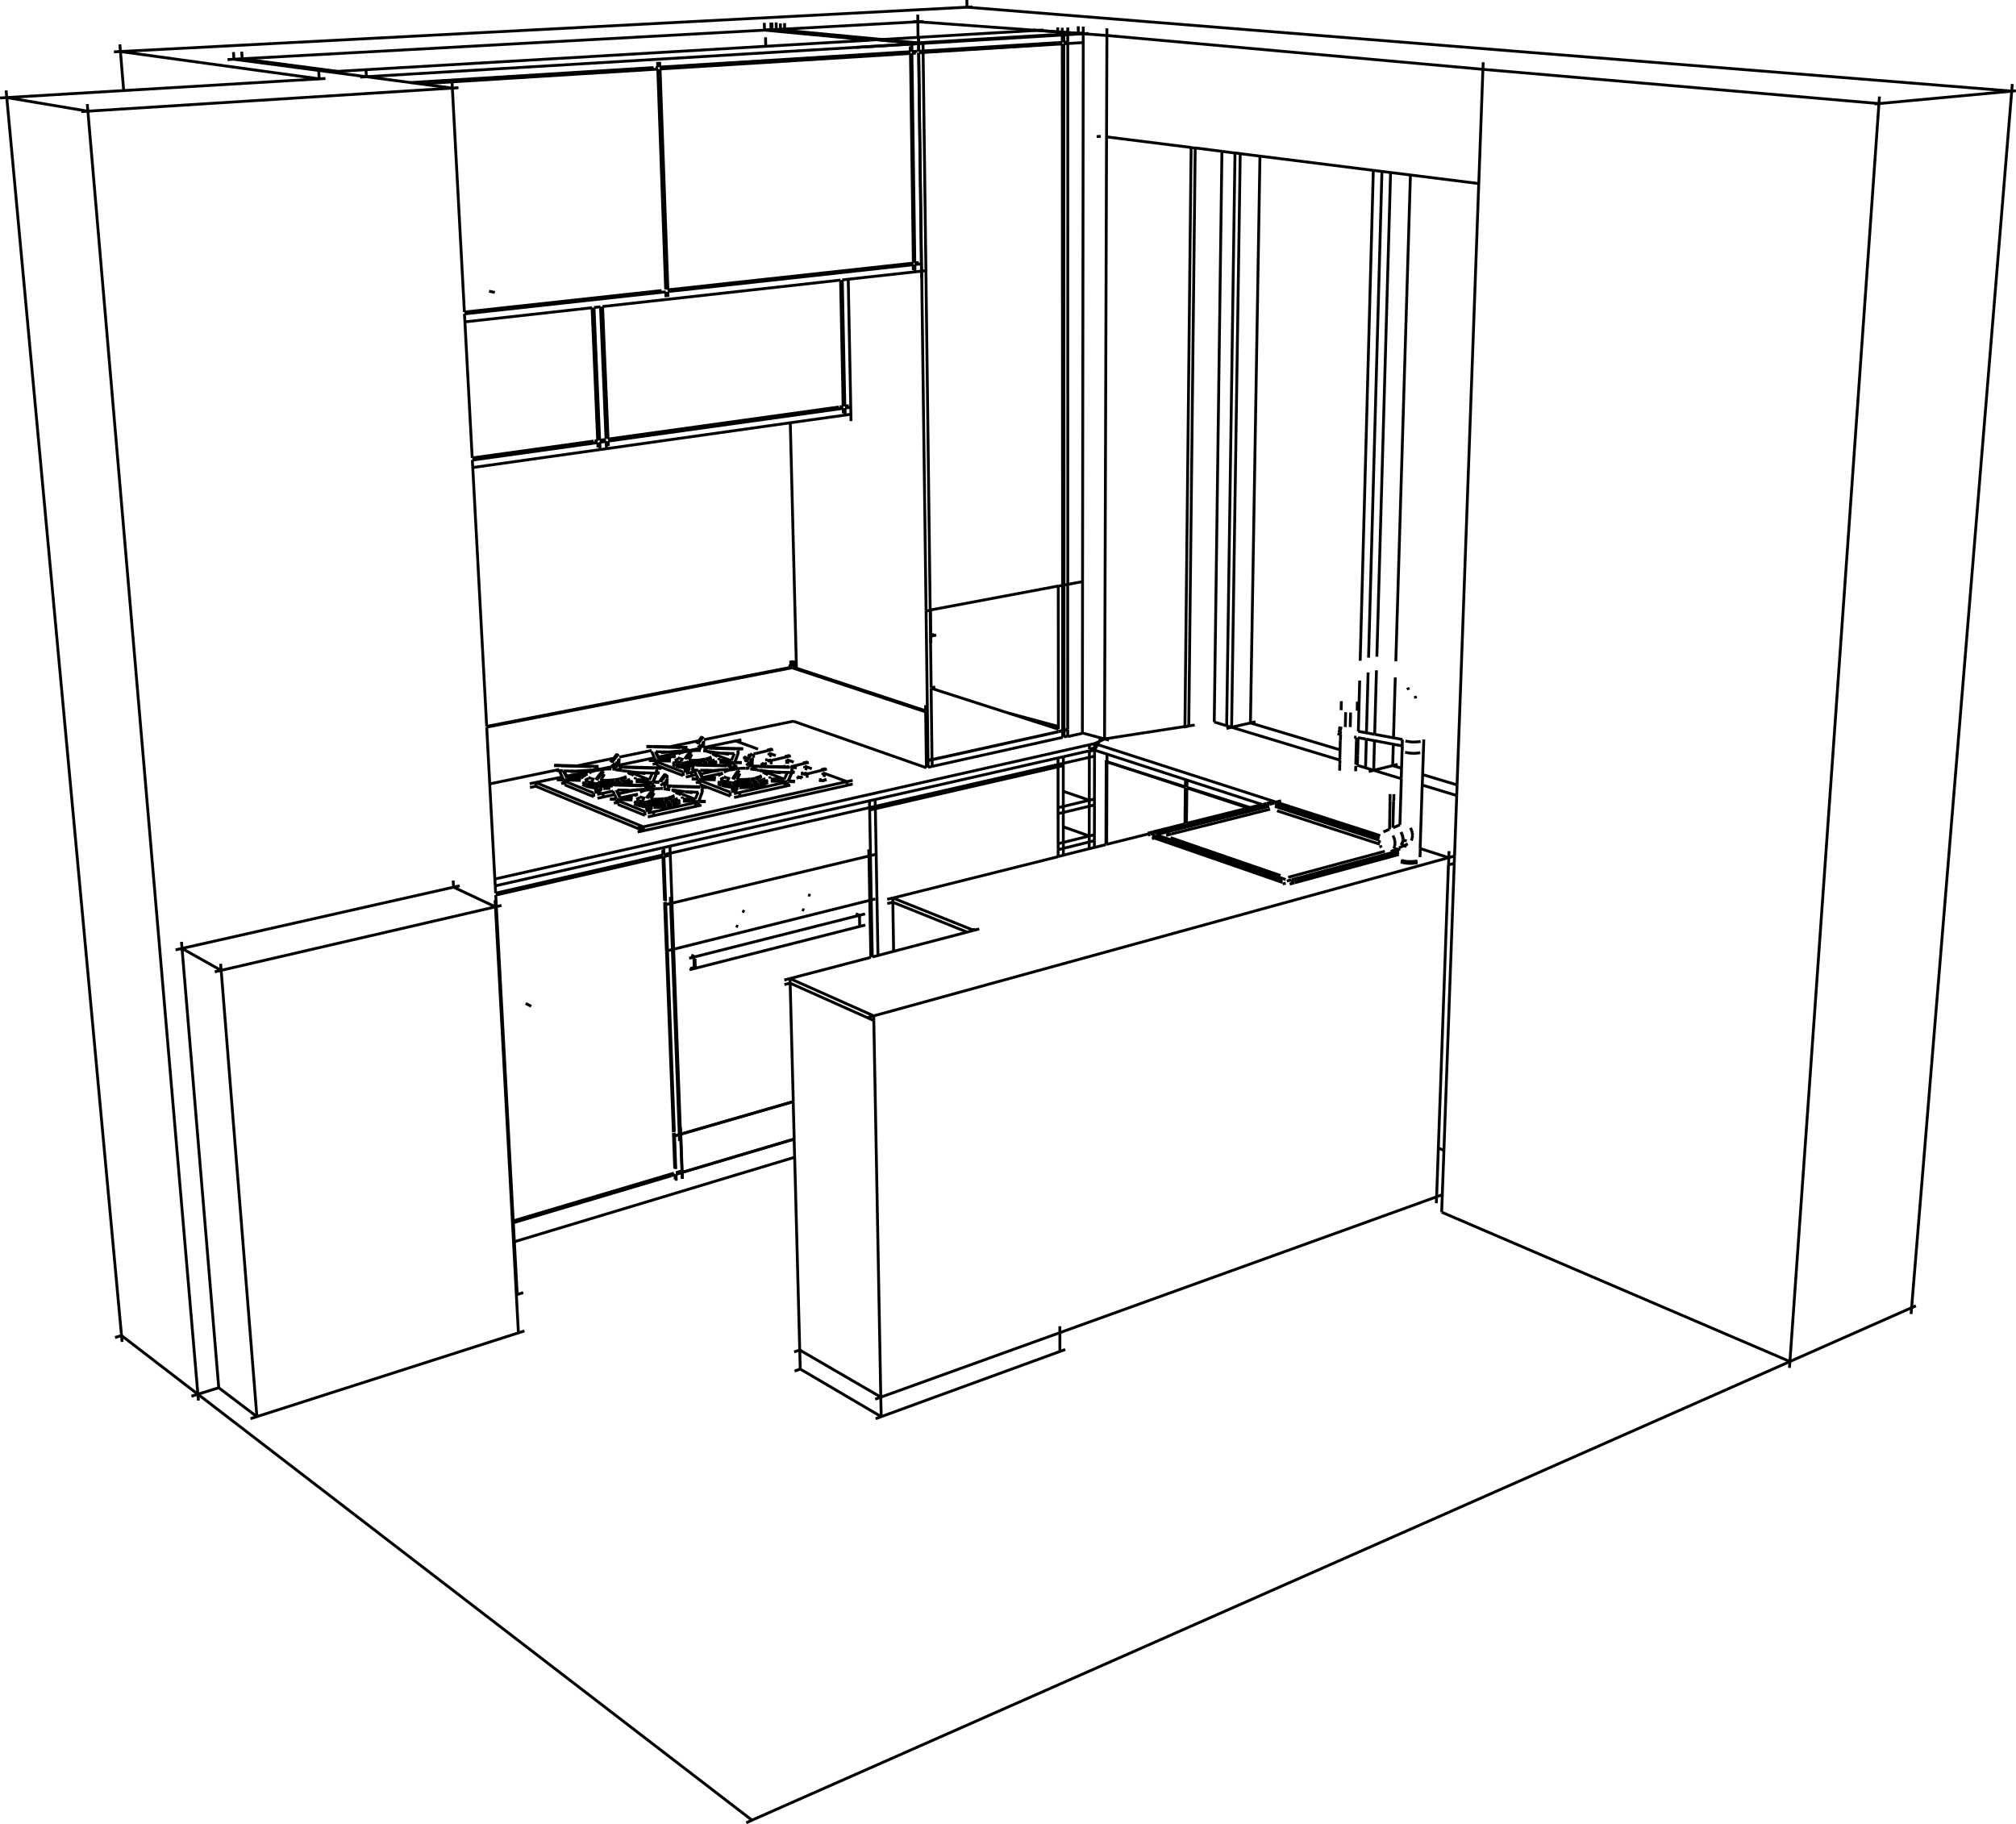 <?xml version="1.0" encoding="UTF-8"?>
<svg xmlns="http://www.w3.org/2000/svg" id="Calque_1" data-name="Calque 1" viewBox="0 0 708.35 640.91">
  <defs>
    <style>
      .cls-1 {
        fill: none;
        stroke: #000;
        stroke-miterlimit: 10;
      }
    </style>
  </defs>
  <path class="cls-1" d="m385.99,259.97l2.11-.33m31.67-4.89l-2.08.33m93.37,45.72l-.09,2.53m-2-1.97l-9.94-3.2m-14.09-4.53l-36.57-11.79m62.61,21.5l-2.07.56m-9.15-28.03l12.08,3.66m-95.97-24.03l1.83-.41m25.82,27.61l-58.92-19.13m63.77,18.27l-63.76-20.55m0,0l3.5-1.63m240.8,218.76l-122.35-52.48M388.92,9.96v2.51m132.11,11.89l-132.11-11.89M88.02,498.49l2.24-.71m93.99-30.12l-2.11.68m-91.88,29.43l91.88-29.43m323.22-64.95l1.97.81m165.84,54.63l-1.5.67M42.11,15.59l.21,2.51m1.13,13.72l-1.13-13.72M341.68,2.42l-1.92.11M40.03,18.22l2.3-.12M339.76,2.53L42.32,18.1M339.72,0l.03,2.52m331.73,459.2l.19-2.23m35.38-429.98l-.2,2.5m-35.18,427.48l35.18-427.48m-289.16,223.06l2.26-203.07m286.9-19.99L339.76,2.53m318.9,34.01l1.52-.15m48.13-4.5l-1.46.14m-46.67,4.37l46.67-4.37M174.08,318.65l-14.71-6.92m-83.92,29.76l2.25-.53m0,0l96.38-22.32m-.13-2.32l.13,2.32m-96.56,20.02l.19,2.3m12.55,156.81l-12.55-156.81M112,25.21l.16,2.5m-69.83-9.6l69.83,9.6m548.02,8.68l-139.14-12.03m-91.7,28.83l-2.7,200.51m7.29-199.93l-2.93,201.25m46.74-15.89l-.47,17.86m8.29-196.74l-4.7,170.84m-.79,28.67l-.27,10.06m148.95,210.82l.16-2.21m31.46-444.51l-.18,2.49m-31.28,442.02l31.28-442.02m-139.05-14.53l-.09,2.5m-258.84,616.1l2.02-.89M40.4,469.97l2.3-.68M114.36,27.58l-2.2.13M.03,34.43l2.35-.15m40.32,435.01l26.83,20.62M2.38,34.28l28.5,4.79m12.03,432.45l-.21-2.23M2.15,31.78l.23,2.5m40.32,435.01L2.38,34.28m159.14,276.97l-2.15.48m-97.68,22.03l2.27-.5m95.41-21.53l-95.41,21.53m95.28-23.86l.13,2.33m24.48,142.46l-2.12.66M161.09,30.83l-2.15.14M28.57,39.21l2.31-.15m128.06-8.1L30.88,39.07m38.84,453.05l-.19-2.21M30.67,36.58l.21,2.49m38.65,450.84L30.88,39.07m36.38,451.55l2.27-.71m7.33-2.29l-7.33,2.29m-5.77-158.96l.2,2.32m12.9,154.35l-12.9-154.35m12.9,154.35l13.39,10.16m-26.3-164.51l13.74,7.7M322.47,5.14l.03,2.51m.07,5.47l-.07-5.47m-242.55,13.29l2.25-.13m242.26-13.27l-1.95.11m-1.64-.12l1.64.12m68.16,4.94l-1.73-.13m53.76,42.4l-3.34,199.17m56.21-192.54l-5.13,170.9m-.88,29.14l-.22,7.49M82.02,18.3l.18,2.51m350.54,234.73l38.01,11.53m-39.82-11.11l1.81-.42m8.41-1.92l-1.79.41m-6.61,1.51l6.61-1.51m0,0l31.49,9.45m-54.51-8.19l2.18-203.46m-33.21-3.84l1.47-.08m95.89,222.76l9.67,2.94m-11.42-2.5l1.75-.44m8.4-2.08l-1.73.43m-6.67,1.65l6.67-1.65m0,0l3.12.93m7.43,2.23l12.09,3.63m-206.47,5.62l.04,2.34m.31,16.88l-.31-16.88m-70.15,13.71l.08,2.33m.65,17.53l-.65-17.53m70.07-16.04l-70.07,16.04m93.5-76.65l-1.93.38m.03,2.37l-.03-2.37m1.17-.61l-1.18.23m46.59,62.31v-2.11m10.94-2.61l-1.81.43m0,0l-9.13,2.18m9.13-2.18l-9.13-3.12m10.94,4.79l-1.82.43m0,0l-9.12,2.19m9.12-2.19v-2.1m-9.11,16.92v-2.1m10.9-.61l-1.81.45m0,0l-9.09,2.26m9.09-2.26v-2.09m0,0l-9.1-3.22m10.91,2.77l-1.81.45m0,0l-9.09,2.25m9.15-32.18l1.82-.42m-112.95-.09l-1.91.45m-4.19,1.01l4.19-1.01m1.47-.6l-1.64.4m8.3,2.01l-1.91.46m-4.2,1.02l4.2-1.02m1.46-.6l-1.63.39m8.38,2.05l-1.9.46m-4.21,1.03l4.21-1.03m1.45-.61l-1.62.4m-36.91-5.45l1.02-.83m.91-3.03l-1.86,2.57m-3.11,2.09l-2.39.21m-7.47.65l1.17-.1m8.6-.62l-2.38.21m-7.48.64l2.38-.21m5.1-.43l-5.1.43m1.09,2.63l-4.17-.1m0,0l-1.24-2.63m-.73-1.71l9.51.24m-11.82-.44l2.41.06m11.91.3l-2.4-.06m19.06,5.31l1.17-3.14m-3.3.33l-2.4-.34m-5.14-.69l5.14.69m2.5.2l-1.18-.16m3.12,3.24l1.17-3.14m1.86-1.78l-2.41-.06m0,0l-9.54-.24m10.1,2.09l-.03-1.13m.13,1l-.03-1.13m-6.57,3.71l4.17.11m3.67.52l-2.4-.06m.42-4.71l-9.54-.24m-16.8,3.76l5.11-1.06m-.96.54l.8-.46m14.69,2.61l-1.13.55m-7.76,3.81l-.04-1.32m-2.34-1.53l-1.77-.24m1.21,3.02l-.05-1.32m3.83-1.35l-.97.02m7.21-5.21l6.84,2.55m-16.01,4.5l2.05-.44m14.1-2.99l-3.09.65m-9.89,2.11l-1.12.23m-4.11-1.77l-1.52-.39m-6.58-.18l-.05-1.31m9.31,3.58l-9.31-3.58m20.44-2.33l.84.42m-9.91,1.34l1.05.04m1.93-3.45l-1.66.04m-.27,3.41l1.67-.03m3.08-.42l1.21-.35m0,0l.85-.41m-9.58-1.79l-1.2.35m0,0l-.87.41m5.12-1.17l-1.61.16m3,3.22l1.62-.16m-7.46-.37l1.15.29m-1.93-.28l-1.09.64m15.47-.15l-.03-.77m-13.69,2.45l-1.52-.39m5.55.76l-1.5-.07m10.53-1.55l-1.13.56m-10.21.93l-1.71-.23m11.92-.7l-1.59.46m-5.22.59l-1.09.02m.12-.79l1.98-.04m6.18-2.97l-.79-.36m-.33,2.41l1.02-.49m-9.8,1.36l1.73.08m5.64-.55l1.42-.41m-10.65.63l1.09.15m8.62-1.45l.85-.41m-2.05.76l1.19-.35m-4.27.77l1.63-.16m-3.3.2l1.67-.04m-2.99-.03l1.32.07"></path>
  <path class="cls-1" d="m238.96,266.94l.88.22m-1.83.49l1.36.35m5.58.28l1.92-.19m-17.56.47l1.09-.23m9.66,4.21l-9.31-3.59m28.37.22l-2.03.44m-16.12,3.43l2.04-.43m14.09-3l-1.03.22m-11.41,2.42l-1.65.36m-1.66-1.19l-.38-2.84m2.14-3.57l-1.01,1.99m.29,2.34l-.84,1.18m-.52-3.83l1.92-2.65m-1.98,4.53l-.04-1.14m1.49,2.48l-1.07,1.51m-.82-4.74l1.93-2.65m-27.58,5.2l1.3-1.04m1.16-3.26l-2.37,2.96m-19.38,2.74l.84.02m8.85.23l-.92-.02m6.66-.67l-2.37.21m-8.14.63l.97-.08m-1.09.24l2.37-.21m1.24,2.68l-4.7-.12m0,0l-1.43-2.69m-.83-1.74l10.76.27m-2.63,1.66l-2.4-.06m-7.14,3.03l2.4.06m-3.26-5.19l2.4.06m13.16.34l-2.4-.06m14.01,2.22l2.4.06m-8.22-1.06l2.4.33m8.22,1.06l-2.4-.33m-8.09-1.22l2.27.31m8.36,1.07l-.98-.14m-2.45,2.42l4.67.13m1.25.77l1.31-3.19m1.78-1.84l-2.4-.06m0,0l-10.79-.28m11.41,2.18l-.04-1.14m1.13,1.02l-.98-.03m0,0l-.04-1.14m-7.42,3.77l4.71.12m3.59.51l-2.14-.06m.45-4.78l-10.8-.28m-2.73.31l-1.09.23m-15.41,3.21l6.59-1.37m-1.56.8l.89-.46m16.51,2.84l-1.33.63m-9.04,4.23l-.06-1.34m-2.74-1.82l-1.74-.24m1.2,3.31l-.06-1.34m5.91-1.61l-2.52.06m8.59-6.06l7.61,2.99m-18.33,5.14l2.09-.44m16.27-3.47l-3.22.69m-9.57,2.04l-3.47.75m-4.48-2.06l-1.69-.45m-7.3-.4l-.06-1.32m10.18,4.14l-10.18-4.14m23.05-2.67l-.85-.36m7.65,5.11l-.05-1.33m-17.11-1.12l1.2.06m2.53-3.99l-1.88.04m-.65,3.95l1.9-.04m3.53-.48l1.4-.41m0,0l1.01-.47m-10.68-2.07l-1.4.4m0,0l-1.03.47m5.92-1.34l-1.83.18m3.08,3.73l1.85-.19m-8.43-.42l1.28.34m-2.12-.38l-1.25.67m17.68-.35l-.03-.78m-15.76,2.83l-1.69-.45m6.21.87l-1.89-.1m-5.86-2.69l.78-.68m17.37,1.6l-1.34.63m-11.94,1.06l-1.65-.23m13.58-.83l-1.85.54m-3.89.57l-.8.08m0,0l-2.52.06m.16-.84l2.26-.05m5.85-1.05l1.2-.57m-11.26,1.57l1.96.09m6.45-.63l1.66-.47m-12.15.73l.96.13m10.12-1.57l1.02-.47m-2.4.88l1.37-.4m-4.91.88l1.86-.19m-3.75.23l1.89-.04m-3.38-.03l1.49.07m-4.68-.65l.98.25m-2.07.5l1.51.41m6.3.31l2.19-.22m-19.4.14l.94-.2m10.56,4.85l-10.18-4.16m31.85.33l-2.06.44m-18.35,3.93l2.09-.44m16.26-3.49l-1.83.39m-2.38.51l-6.69,1.43m-1.41.3l-3.96.85m-1.92-1.2l-.46-2.86m1.82.53l-1.08,1.37m-.66-3.83l2.46-3.08m-2.53,5.01l-.05-1.17m1.89,2.28l-1.37,1.74m53.9-9.27l.16-2.98m-1.96,2.38l1.07-1.03m.18,1.62l.1-2.06m.69-2.82l-1.96,2.96m-19.25,2.73l.86.03m14.62-.47l-2.39.21m-8.17.63l.98-.08m9.47-.6l-2.38.21m-8.17.63l2.38-.21m1.21,2.68l-4.71-.12m0,0l-1.4-2.69m-.82-1.74l10.79.28m-12.27,4.62l2.41.06m-3.23-5.19l2.41.06m24.84,2.49l2.41.06m-8.24-1.06l2.41.34m8.23,1.06l-2.4-.34m2.51.18l-.99-.14m-2.48,2.42l4.71.12m1.24.77l1.36-3.19m1.78-1.84l-2.41-.06m-13.23-.34l2.4.06m11.45,2.17l-.03-1.14m1.1,1.02l-.98-.03m0,0l-.03-1.14m-7.47,3.77l4.73.12m3.83.51l-2.41-.06m.54-4.78l-10.82-.27m-3.32.29l-1.17.24m-14.96,3.21l6.8-1.46m-1.75.88l.91-.46m16.69,2.84l-1.25.63m-8.67,4.22l-.03-1.34m-2.66-1.76l-2.11-.28m1.45,3.31l-.04-1.34m5.68-1.61l-2.51.06m7.5-6.15l8.39,3.13m-17.72,5.09l2.03-.44m15.79-3.46l-15.79,3.46m8.7-2.88l-1.77.54m-11.69.29l-1.74-.45m-7.55-.4l-.04-1.32m10.74,4.14l-10.74-4.14m18.84,2.29l-2.42.24m13.51-.44l-.04-1.33m-16.76-1.11l1.05.05m1.98-3.99l-1.87.05m-.12,3.94l1.89-.04m3.46-.48l1.33-.41m0,0l.94-.47m-10.95-2.06l-1.34.39m12.31.16l-.85-.39m-11.46.23l-.96.47m5.73-1.33l-1.81.17m3.58,3.73l1.83-.19m-8.48-.42l1.32.34m-2.23-.38l-1.24.67m17.44-.34l-.03-.79m-15.36,2.82l-1.75-.44m6.33.86l-1.64-.07m11.78-1.79l-1.26.63m-11.43,1.1l-2.03-.28m13.46-.82l-1.77.54m-2.17.41l-2.42.24m0,0l-2.51.05m.13-.83l2.24-.05m6.83-3.42l-.94-.44m-.19,2.81l1.12-.57m-10.76,1.59l1.7.08m6.35-.63l1.59-.47m-12.03.72l1.37.19m9.57-1.63l.94-.47m-2.28.88l1.32-.4m-4.79.87l1.83-.18m-3.72.23l1.89-.05m-3.19-.01l1.3.06m-4.77-.65l1.01.25m-2.07.5l1.56.4m-1.73-3.13l-.83.41m8.89,3.04l2.17-.22m-19.76.14l.97-.21m32.29,1.03l-1.99.44m-17.81,3.92l2.02-.44m15.8-3.47l-15.8,3.47m-1.87-1.2l-.38-2.85m1.49.54l-.88,1.35m-.54-3.83l2.04-3.07m-2.11,5.01l-.03-1.16m1.54,2.28l-1.13,1.73m-25.98-2.56l1.12-.92m.27,1.73l.11-2.25m.12-2.7l-2.05,2.78m2.75-1.2l-.05-1.17"></path>
  <path class="cls-1" d="m234.23,271.94l-2.04,2.77m-3.37,2.23l-2.38.21m-7.66.65l1.06-.09m8.87-.62l-2.37.21m-7.67.65l2.38-.21m1.13,2.73l-4.33-.12m0,0l-1.3-2.73m-.77-1.77l9.88.26m-11.38,4.72l2.4.06m-3.19-5.26l2.4.06m12.28.33l-2.4-.06m19.81,5.52l1.21-3.25m-13.68-1.07l2.4.34m7.75,1.06l-2.4-.34m2.51.19l-1.07-.15m-2.26,2.49l4.28.12m1.15.77l1.21-3.25m-.58-1.92l-9.91-.26m10.49,2.18l-.04-1.18m.15,1.03l-.04-1.18m-6.81,3.84l4.32.12m3.73.54l-2.4-.06m.42-4.88l-9.91-.26m-17.51,3.87l5.57-1.2m-1.15.63l.83-.47m15.22,2.77l-1.21.6m-8.16,4.05l-.05-1.36m-2.47-1.67l-1.74-.25m1.2,3.2l-.05-1.36m5.33-1.5l-2.31.05m-2.02,1.98l2.06-.45m14.77-3.24l-14.77,3.24m8.21-2.69l-1.67.49m-10.75.27l-1.56-.42m-6.77-.26l-.06-1.34m9.54,3.86l-9.54-3.86m21.28-2.47l.88.43m-5.04,4.17l-2.25.23m12.54-.3l-.04-1.35m-15.64-1.23l1.09.05m2.14-3.73l-1.71.04m-.43,3.68l1.74-.04m3.21-.45l1.26-.38m0,0l.91-.44m-9.9-1.93l-1.26.37m11.29.14l-.77-.37m-10.53.23l-.91.44m5.37-1.25l-1.68.16m2.99,3.48l1.69-.17m-7.75-.4l1.19.31m-1.97-.33l-1.14.68m16.14-.22l-.03-.8m-14.33,2.66l-1.56-.43m5.73.82l-1.63-.08m11.09-1.67l-1.2.59m-10.76,1.01l-1.67-.23m12.43-.78l-1.68.5m-2.03.38l-2.25.22m0,0l-2.31.06m.14-.83l2.06-.05m5.32-.98l1.07-.53m-10.28,1.47l1.83.09m5.88-.59l1.5-.44m-11.11.68l1.02.15m9.1-1.53l.9-.45m-2.16.83l1.25-.38m-4.47.83l1.69-.18m-3.42.22l1.73-.04m-3.12-.03l1.39.07m-4.32-.61l.91.23m-1.9.51l1.41.38m5.78.29l2.02-.2m-18.09.38l1.05-.22m9.89,4.54l-9.53-3.88m29.4.27l-2.05.44m-16.82,3.71l2.06-.45m14.76-3.25l-14.76,3.25m-1.74-1.23l-.41-2.93m2.34-3.83l-1.1,2.13m.33,2.41l-.92,1.27m-.58-3.95l2.11-2.87m-2.17,4.83l-.05-1.19m1.64,2.49l-1.18,1.63m-.87-4.9l2.11-2.87m40.53-10.69l-.84.17m1.7.08l-.93.2m.62-1.96l.88.24m28.48,9.88l-1.97.44m-73.6,16.4l2.07-.46m71.53-15.93l-71.53,15.93m71.53-15.93l-.02-1.32m1.97-.44l-1.97.44m-73.63,16.33l2.07-.45m71.56-15.88l-71.56,15.88m-39.87-13.81l2.11-.44m-2.17-.89l2.11-.44m72.24-15.01l-2.02.42m-70.23,14.59l9.27-1.92m19.95-4.15l12.46-2.59m1.38-.28l15.16-3.15m.75-.16l11.27-2.34m0,0l7.87,2.88m3.79,1.39l2.44.88m3.8,1.4l2.5.9m3.82,1.4l2.56.93m3.83,1.41l8.55,3.12m-14.47-2.84l-.93.2m.56-2l.89.24m-1.39,1.3l-.85.18m9.1-1.52l-1.89.46m-4.21,1.05l4.21-1.05m1.44-.61l-1.61.4m.21,3.45l-.84.18m0,0l.79.29m.94-.21l-.94.21m1.74-.47l-.8.26m-.42-1.84l.91.25m-63.96,19.33l-37.81-15.63m37.81,15.63l-.05-1.37m0,0l-37.82-15.59m.06,1.33l-.06-1.33m140.36-33.57l-1.43.29m-1.67,28.1l-.26-19.64m.26,19.64l-46.69-16.34m47.29,16.21l-.02-2.34m-47.66-35.29l.06,2.37m-7.21-223.91l1.48-.08m-.06-2.51l.06,2.51m100.83,1.68l1.6.14m-1.31,246.8v-2.29m-.1-244.35v2.51m-46.24,254.44l-.02-2.34M271.22,7.94l.06,2.51m56.24,258.85l-1.42.31m-.02-2.34l1.42-.31M275.72,10.65l-1.48.08m50.07,4.5l-1.51.09m-13.01-1.46l-34.07-3.22m47.02,4.44l-12.94-1.22m56.74-3.33l-1.89.12m-1.66-.13l1.66.13m5.64,258.3l1.48.49m-63.28,66.29l-.92-51.56m-1.96.45l1.96-.45m64.2-14.73l-64.2,14.73M270.92,10.43l-2.33.13m-139.83,16.41l-46.57-6.15m188.67-12.9l.06,2.52m52.9,87.31l-.03-2.46M126.57,27.1l2.19-.14m170.25,121l-.04-2.41m0,0l-.93-47.42m-84.95,59.38l-.11-2.42m83.97-9.27l-.05-2.43m1.97-.28l-1.97.28m26.5-50.65l-1.94.22m.03,2.46l-.03-2.46m-1.06-77.33l.03,2.51m1.95-.12l-1.95.12m.49,74.3l-1.01-73.67m-87.99,5.46l2.76,77.63m85.23-83.09l-1.57-.16m-201.9,6.57l2.19-.13m189.22-11.09l-1.96.12m-37.34-6.05l.06,2.51m-183.69,7.59l.18,2.51m0,0l-2.89.16m128.62,137.01l-.09-2.41m-.74-.61l-1.97-46.66m3.69-.41l1.93,46.56m82.6-11.48l-.9-44.36m59.26,152.18l17.28,4.66m8.43,2.27l7.79,2.1m-150.58,152.97l2.13-.63m.08,2.26l-.08-2.26m-2.05,2.89l-.08-2.26m-4.34-114.64l.09,2.34m138.48-34l1.85-.42m12.86-5.04l-1.86.42m0,0v1.53m-12.84,5.82l1.84-.42m10.99-2.52l-1.83.42m-139.87,69.49l1.28.59m59.77-15.07l-1.96.49m0,0l-57.81,14.58m56.5-15.12l1.31.53m-59.44,18.69l1.36-.35m14.64-14.67l.81.36m-17.1,15.13l2.05-.53m59.71-15.2l-1.96.5m-57.75,14.7l57.75-14.7m-20.28-6l.82.35m1.35-5.51l.82.34m-23.98,5.34l.82.35m-26.08-5.25l.08,2.32m69.63-19.02l.05,2.33m-61.1,36.08l.12,3.38m-63.58,96.07l98.49-29.68m-46.29-105.59l-58.74,13.46m58.74-13.46l-1-.42"></path>
  <path class="cls-1" d="m438.6,283.92l-21.58-7.06m0,0l-.14,12.49m-27.93-24.02v2.35m-.01,0l-.1,29.04m-3.36-34.82l-.88,1.67m31.89,13.12l-.15,12.8m.15-12.8l-27.54-9.01m-.36,29.11l.09-29.59m60.31,15.23l35.83,11.56m-.22,1.24l-36.64-11.86m36.72,11.19l-36.71-11.86m2.65,26.64l-45.77-15.84m86.69,6.06l-36.61,9.9m29.88-12.83l-36.11-11.74m3.93,23.37l1.78-.48m0,0l32.17-8.66m-75.29-4.79l38.64,13.32m-3.66-23.32l-1.78.45m0,0l-32.92,8.28m-8.25.38l.83-.21m49.75,15.87l37.66-10.17m-44.75-17.05l-1.8.44m47.71,13.77l-.4.85m.55-2.77l.06.96m-.31-1.89l.25.93m-.67-1.78l.42.85m-4.4-1.85l-2.13.92m3.65,5.77l.3-.82m-5.12-.21l.42.84m4.7-.63l.13-.91m-.33-1.9l-.42-.85m.67,1.78l-.25-.93m.33,1.9l-.07-.97m-1.68-16.35l-.04,2.36m1.39-2.32l-.06,2.37m2.56,10.92l.42.84m0,0l.25.93m0,0l.07.97m-.13.91l-.3.82m3.6-2.28l-.3.81m.43-1.72l-.13.91m.06-1.87l.06.96m-.31-1.89l.25.93m-.67-1.77l.42.84m-19.05-45.2l-.08,3.16m-5.56-3.32l-.08,3.15m5.4,9.56l-.03,1.29m-5.89,10.41l.05-2.35m24.76-7.78l-.9-.13m-.12,3.96l.89.13m1.1-3.89l-.98-.06m-.13,3.96l.98.06m1.1-3.97h-.98m-.13,3.97h.98m.47,37.81l-.79.16m1.23-38.04l.8-.15m-1.83,38.8l.88-.17m-.86-.33l.87-.17m-1.09.05l-.9.07m1.22-38.04l.91-.07m.14-3.97l-.92.07m1.71-.21l-.79.14m-2.17,42.71l1.01-.09m-1-.4l1.02-.09m-1.12-.04h-.97m-.03.63h1.09m-1.07-.48h1.08m-1.07-.14l-.97-.07m-1.97-.26l.85.23m0,0l1,.16m0,0l1.08.08m-.96-.21l-.89-.15m0,0l-.76-.2m1.51.97l1.07.07m-2.08-.23l1.01.16m-.34-38.98l.78.19m-2.3,38.4l.85.23m1.56-42.59l-.77-.19m-23.88-2.51l1.05.2m-.89-1.29l.92.17m-.86-.18l.86.17m-.86-.2l.86.16m-.77-1.21l1.36.26m-66.85,38.77l.91-.23m45.02,16.14l1.09-.29m-1.64-28.94l-1.78.45m-136.63,34.18l1.96-.49m134.67-33.69l-1.24.3m63.58,18.77l-1.71.46m-203.95,56.15l1.97-.55m201.98-55.6l-201.98,55.6m199.46,62.95l-1.72.62m-.07,2.26l.07-2.26m-192.99-103.03l1.95-.49m-.02-1.5l.02,1.5m58.69,149.01v2.24m.01,6.62v-6.62m-58.7-151.24l26.13,10.51m2.3-1.39v.78m-34.62,164.73l1.96-.71m62.93-22.67l-62.93,22.67m-33.87-144.97l2.01-.52m64.54-18.53l-28.46-11.4m-6.68,41.45l-29.44-13.12m.04,1.6l-.04-1.6m.04,1.6l29.42,13.16m0,0l-.02-1.64m37.05-30.56l-1.91.5m-66.58,17.46l2.01-.53m31.91,147.09l-28.48-16.55m.18,6.69l28.44,16.72m-30.61-22.73l1.99-.68m-1.82,7.38l1.99-.69m93.11-6.88l-1.88.69m-64.76,23.63l1.96-.72m62.79-22.91l-62.79,22.91m-30.57-97.55l-39.35,11.7m0,0l-.49-13.4m39.5-11.42l-39.5,11.42m39.62-145.13l-31.53,6.51m-1.73.36l-10.41,2.14m-6.17,1.28l-11.4,2.34m-1.97.41l-12.85,2.66m-6.31,1.29l-24.35,5.03m106.8-43.29l.06,2.37M371.65,12.16l1.61.15m9.24-.56l-1.88.1m-1.76-.13l1.76.13m7.48,247.79l28.23-4.36m0,0l1.36-.21m93.37,45.72l-2.07.56m-82.36-47.66l4.36,1.32m-48.21,8.96l1.82-.42m4.21-215.45l29.71,3.72m-242.3,266.33l-1.81.42m7.74,149.76l-.72-13.38m0,0l-7.34-136.31M488.6,60.62l-4.82,170.13m-.14,4.78l-.63,22.53m-.48-198.19l-4.61,172.3m-.72,27.05l-.17,6.12m3.68-29.06l-.59,21.24M112.15,27.71l-68.69,4.11m0,0l-41.08,2.46m156.44-5.51l.12,2.19M322.5,7.65l41.78,3.03m125.97,227.36l-.63,21.24m-184.31,41.5l-69.19,16.56m90.91-94.18l-.1-8.77m44.85,69.41l1.84-.44m-1.84,2.55l1.84-.44m-1.83,13.08l1.84-.45m-1.84-1.65l1.84-.45m10.9-.61v2.4m-119.78-32.85l.81-.19m-.77,1.52l-.04-1.33m5.11,2.55l1.09-.26m0,0l.82-.2m4.66,1.37l-.04-1.53m-5.41,1.69l-.03-1.33m5.48,2.26l.8-.19m-30.76-6.47l.07-1.45m.1-2.6l-1.08,1.49m0,0l-.79,1.08m-14.84,4.91l-.94-2.17m2.32,1.89l-.88-1.86m-3.32-1.77l2.13.05m12.21.31l-1.92-.05m-11.45,4.43l1.8.04m5.89-.41l-3.47-.09m-4.31.6l1.31.03m0,0l1.09.03m5.31.14l-5.29-.14m-.77-5.02l5.52.14m0,0l3.99.1m17.86,4.71l1.01-2.44m0,0l-3.01-.07m0,0l-1.32-.04m-.81,2.45l4.09.1m3.57.8l-1.92-.05m-5.82-.15l5.13.14m3.12-4.79l-1.92-.05m-28.69,5.21l-.04-.97m27.63.73l-.92.2m-9.02-4.37l-.92-.13m2.07.41l-1.05-.26m9.88,5.19l-.03-1.04m-6.36,2.68l-5.46,1.17m-4.93-3.72l.57-.8m-25.27,2.38l.04-.78m0,0l.08-1.44m.14-2.68l-1.22,1.52m0,0l-1.15,1.44m-16.92,5.12l-1.06-2.19m2.61,1.87l-.97-1.82m12.81-.51l-1.04.08m0,0l-1.34.13m0,0l-4.15.3m0,0l-1.61.12m-8.12-1.93l2.08.05"></path>
  <path class="cls-1" d="m210.21,269.45l-1.79-.04m-12.64,4.45l1.71.04m-1.99-3.11l.97.02m0,0l1.43.04m6.26,2.65l-4.21-.11m4.1.84l-5.97-.16m-.88-5.12l5.56.15m0,0l5.2.13m21.57,5.47l1.24-3.03m-.05,0l-1.44-.03m0,0l-3.35-.09m0,0l-1.55-.03m7.25,3.41l-1.66-.04m-6.58-.18l5.82.16m3.18-4.87l-1.82-.05m-32.47,5.19l-.04-.94m31.27.84l-1.11.23m1.14.7l-.03-.93m-16.97-3.04l-1.25,2.15m-2.05,1.88l-.04-.79m.23-1.29l2.34-2.93m52.56-4.38l-.61.91m.72,1.82l.14-3.12m-1.55-.28l-1.13,1.71m-14.9,5.49l-.62-1.2m5.63-1.32l-1.61.12m-8.13-1.93l2.06.05m-1.02,4.75l1.72.04m-1.94-3.11l.98.03m0,0l1.43.03m7.32.19l-.98-.02m0,0l-1.44-.04m1.31,2.52l-4.29-.11m4.21.84l-5.99-.16m11.66-4.8l-1.72-.04m21.57,5.46l1.28-3.02m-.02-.01l-1.45-.03m0,0l-3.39-.08m0,0l-1.52-.04m-5.83-.72l.78.09m-3.09-.59l1.84.25m13.72,4.38l-1.86-.04m-6.59-.18l5.83.16m3.25-4.87l-1.85-.04m-13.8-.36l2.06.05m-20.85,5.47l-.03-.93m31.31.85l-1.03.22m-10.31-4.73l-1.35-.19m12.71,5.72l-.02-1.02m-20.13,4.94l-8.31-3.21m0,0l-2.42-.94m14.11-3.84l-1.03,2.16m-1.67-.16l1.97-2.98m-32.92,6.54l-2.29.19m0,0l-3,.25m-7.66-1.95l2.11.05m12.59.34l-1.89-.05m-11.79,4.57l1.77.05m6.11-.42l-3.7-.1m3.61.83l-5.49-.15m-.81-5.2l2.3.06m27.17,2.58l-3.07-.08m0,0l-1.44-.04m7.43-1.7l-2.18-.06m1.78,5.24l-1.89-.05m-6.05-.16l5.33.14m3.13-4.95l-1.89-.05m-29.79,5.36l-.04-.99m19.66-3.29l7.98,3.14m1.06.93l-.99.21m1.02.77l-.03-.98m-17.46,1.04l-.12-.77m-28.75-9.36l10.8-2.25m0,0l6.72-1.4m64.85,2.67l.77.28m.34.17l1.04-.25m0,0l.86-.21m-.83,1.54l-.03-1.33m88.29-15.72l-17.28-5.56m0,0l-27.42-8.81m-48.24-7.31l.9.29m-2.02-2.7l.05,2.06m.45.46l46.91,15.49m-.03-2.36l.02,2.03m46.64,7.27l-43.97,9.72m-3.55-248.28l.98,76.62m0,0l1.5,119.29m-1.44.27l1.44-.27M371.66,15.38l-47.3,2.93m-1.51.27l1.51-.09m-46.47,215.67l-.84-.28M321.23,15.18l1.51-.09m49.42-2.96l1.09-.06m1.93,2.7l-1.42.09m-50.93,3.14l1.52-.09m47.3-2.92l-47.3,2.92m50.85,238.5l-1.33.29m-46.37,10.27l44.37-9.83m3.31-245.19l-1.6.09m-65.29,1.91l-34.05-3.22m50.07,4.5l-1.51-.15m-47.13-6.95l.04,2.07m4.14,224.59l45.39,14.98M275.72,10.65l-1.48-.14m0,.22l-2.95-.28m37,3.51l1.5-.08m0,0l12.78-.76m57.92-1.26l-1.65-.13m-14.2-1.07l7,.52m.07.98l1.53-.09m5.55-.34l-3.62.22m-3.42,256.67v.83m.03,31.52v-2.42m-64.25-15.23l.02.86m66.04-15.15l-1.84.42m-75.51-126.2l-1.21-.28m-86.1,11.97l1.06.28m113.78-59.94l-1-76.68m-194.19,5.88l.16,2.49m170.2,118.59l-21.28,2.99m0,0l-111.58,15.73m130.76-21.55l-.89-44.35m-132.78,11.91l70.76-7.75m-4.32-78.79l-85.41,5.27m176.68,63.87l-1.51-.26m1.54,2.3l-.03-1.89m-1.05-76.76l.02,1.91m1.95.47l-1.42.09m-161.6,10.03l-11.19.69m86.39,74.93l-.06-1.86m-2.8-78.26l2.77,77.44m-2.12-79.98l.06,1.87m2.88,80.7l-.06-1.85m88.17-10.22l-1.43.16M158.81,28.5l-12.63.78m84.98-5l-.77-.08m.77-.04l-.78-.09m-145.29-3.4l33.52,4.41m0,0l9.99-.59m0,0l177.27-10.38m0,0l-36.96-3.51m-102.95,151.06l44.06-6.14m.67-.81l-1.97-46.64m.23,46.88l1.04-.14m.11,2.41l-.07-1.71m3.72,1.21l-.06-1.71m84.55-12.47l-1.34.19m-1.83.25l1.2-.17m.04,2.43l-.03-1.75m93.37,116.57l-1.53-.41m-14.5,6.25v2.31m11-6.93l-1.83.41m0,0l-208.9,47.18m208.9-45.65l1.82-.41m-152.66,37.81l-57.78,13.22m208.61-47.73v-2.12m-75.22,19.34l62.74-14.36m-128.15,67.74l1.1-.28m0,0l.94-.23m-5.44,64.74l-.08-2.23m-4.11-64.66l1.68-.42m71.33-17.78l-1.42.36m-69.42,17.31l68.87-17.17m-61.79,20.35l.12,3.26m-8.11,73.19l-55.43,16.48m52.46-130.9l.07,1.69m4.31,113.98l-.06-1.66m2.03-1.21l-1.69.5m-2.51-111.45l-1.69.39m183.76-26.44l-.03,2.14m-.51-2.32l-.02,2.14m31.25,5.71l-1.71.43m-41.78,10.46l1.76-.44m39.93-9.99l-35.54,8.89m0,0l-4.3,1.08m.05.67l45.56,15.75m-1.1,1.03l-44.93-15.59m0,0l-.84-.28m41.1-10.88l-35.5,8.9m0,0l-4.28,1.07m3.57.23l.78-.2m0,0l1.06-.26m40.54,16.52l1.69-.46m-50.48-16.38l1.83-.45m38.39-9.59l1.48-.38m39.6,12.91l.06.89m8.25-.93l-.2.9m-4.35-14.7l-.16,9.99m4.77,3.81l-.1.82m-1.04-6.2l-2.38,1.04m-13.17-19.87l.05-1.88m.23-8.7l-.13,4.76m0,0l-.09,3.49m-5.35-10.58l-.05,2.16m-.18,6.85l-.03,1.39m21.97-6.34l-.05,1.46m-.81,26.23l.5-16.2m-120.53,27.37l-58.1,14.54m195.39-16.48l-.08,2.32m-.09,2.53l.09-2.52"></path>
  <path class="cls-1" d="m237.65,412.55l1.99-.6m.14,2.25l-.08-2.24m-.58-15.69l.08,2.23m-2.05.64l1.5-.44m-67.65-143.46l106.88-20.76m-106.87,21.02l107.32-20.87M380.62,9.35v2.27m-.31,245.93l.06-53.18m-10.6-192.09l1.41-.08m9.44-.57l-1.76.11m0-2.51v2.51m-7.2-.52v.96m59.34,242.86l1.74.52m-14.22-203.71l1.44.18m91.88,227.51l-.77,21.28M158.94,30.96l-11.31-1.5m34.1,425.39l-1-18.55m-6.72-125.04l-.14-2.39M364.28,10.68l7.37.53m11.13,250.48v1.53m1.74,30.09v2.09m-114.98-28.07l1.39-.34m-23.98-4.3l.09-2.03m-16.63,3.47l3.03.08m0,0l1.11.02m12.59-.43l.89.13m-.88-.27l1.34.19m-1.3-1.15l1.96.05m-2.92.99l-1.19-.06m-3.7,5.37l-.12-.8m-.39,3.16l-.22-1.64m0,0l-.09-.79m-23.42.45l.15-2.58m.19,2.02l.13-2.4m-19.48,4.41l3.39.08m0,0l1.28.03m25.39,3.03l1.09-2.38m2.41.06l-.92-.03m-12.21-.89l1.08.14m0,0l.93.12m0,0l2.18.27m0,0l1.62.21m-6.93-2.07l1.86.04m-1.09,1.02l-1.04-.14m-.97-.11l-1-.04m-5.69,8.62l-.32-1.93m0,0l-.14-.8m1.07-.75l.69-.86m35.37-2.55l-.62-1.2m10.42-.43l-3.33.24m0,0l-.85.06m5.29-1.43l-1.25-.03m-9.75,1.47l2.8.07m0,0l1.3.03m-5.61-2.03l2.96.08m0,0l3.02.07m0,0l3.41.08m0,0l1.39.04m20.24,4.82l1.14-2.42m2.42.06l-.89-.02m-1.88-1.94l-9.66-.24m-3.62.77l-1.03-.05m-3.93,6.79l-.1-.79m-.56,2.61l-.25-1.88m0,0l-.1-.8m.98-.78l.57-.86m-24.66,1.87l.11-2.27m-18.2,5.34l-.55-1.24m2.56,2.23l-.61-1.29m0,0l-.59-1.23m.26-.05l2.8.07m0,0l1.21.03m-2.84-1.97l2.83.07m23.3,5.01l1.03-2.5m-9.38-.79l4.88.66m-6.55-2.07l1.89.04m-1.08,1.18l-.93-.13m-1.24-.12l-.94-.04m-3.95,6.54l-.12-.81m-.51,2.52l-.25-1.77m0,0l-.1-.82m.81-.77l.62-.84m53.71-9.14l1.37-.35m91.62-12.96l-1.33.3m1.33-2.67l-1.33.29m-47.79,10.57l1.42-.31m45.88-10.15l-1.5.34m-44.96-42.66l44.92-8.43m8.78-190.96l-5.43.34m0,0l-1.42.08m-.51.03l-48.9,3.03m-1.55-3.4l46.96-2.81m5.43,193.06v50.98m.01.08v2.28M322.8,15.09l46.96-2.81m4.1,244.34l-.02-51.03m-.6-190.69l-1.6.09m.22,242.15l1.5-.33M321.23,15.18l-12.93-1.23m-34.05-3.44l-1.46-.14m1.4-2.15l.05,2.07m97.42.89l1.61.13m7.37.3l-1.77.12m-7.06,286.82v-2.1M271.24,10.46l3,.28m51.09,84.37l-1.49.16m-112.85,12.53l-2.28.25m-.7.08l-44.66,4.97M322.78,18l-.03-2.67m-109.82,138.76l-1.93-46.29m2.68,47.2l82.58-11.52m25.17-51.09l-1.01-73.65m-157.25,90.91l69.3-7.56m86.93-9.48l1.5-.17M231.15,24.01l-.77.04m87.94-5.44l-86.42,5.35m-65.97,136.95l42.69-5.93m5.02-.7l81.17-11.28m78.81,157.52v-2.43m-140.72,2.3l-.98.22m5.08,98.51l1.65-.47m.55-.16l39.5-11.42m-98.37,41.92l55.45-16.47m0,0l1.01-.29m152.15-144.55l27.54,8.8m36.65,34.17l1.75-.47m-1.37-.35l1.4-.37m19.63-59.1l-.13,5.1m20.51-13.05l-.33-.83m-.31,53.89l-1.31-.28m1.69,1.33l-1.47.66m0,0l-1.62.71m-20.65-37.69l-.08,3.26m0,0l-.09,3.59m21.58,6.54l.12-3.65m0,0l.19-6.38m6.29,37.63l.11-3.05m-6.34-36.04l-3.14-.59m0,0l-6.59-1.24m0,0l-2.89-.54m2.95-1.7l6.6,1.23m0,0l3.13.58m-119.12,40.67l-1.83.45m132.96,119.56l.61-17.14m0,0l3.54-99.51m-200.41,31.86l-1.98.51m-.54.15l-28.4,7.44m1.13,43.23l-1.09-41.63M373.25,12.31l1.93-.13m5.19,192.18l.24-189.36m0,0v-3.15m-7.23,247.23v-2.28m0-.09l-.02-51.04m-1.71-196.03v1.53m.23,245v-.9m0,0l-.04-49.32m105.1,62.97l2.86.87m0,0l2.87.86m-62.71-218.66l9.38,1.18m82.63,222.63l-.14,3.71m-.86,23.81l-3.63,100.88m0,0l-.79,21.73M147.63,29.46l-1.45-.19m0,0l-1.95-.26m0,0l-12.45-1.64m0,0l-3.02-.41m51.97,409.34l-.36-6.7m-6.5-120.74l-1.8-33.44M85.09,20.65l183.82-10.07m102.74.62l1.61.13m11.3,271.51l-.03,10.46m-114.36-27.91l-.02-.79m12.57,5.37v-.8m-52.44-2.12l-.34-.79m17.27-3.44l1.6.04m-7.32,6.95l-.11-.78m-43.45,4.78l-.4-.81m19.91-3.41l1.41.04m-8.65,7.35l-.15-.8m53.41-11.18l-.55.83m-17.61,7.73l-.62-1.3m22.56-1.57l3,.38m0,0l1.62.2m5.36-1.75l-.8-.02m-42.1,6.65l.12-2.65m-13.39,2.33l3.95.11m0,0l.8.02m8.53.34l1.48.03m53.32-4.01l-.02-.8M375.18,9.67v1.78m0,3.88v189.99M321.24,15.18l1.51-.09m51.1,190.49l-.08-190.16m-51-2.32l.03,1.98m2.59,199.58l-1.55-119.41m49.41-83.96l1.93.15m0,0l3.62.27m-7.02,284.72v-10.54M274.24,10.74l34,3.21m-73.55,88.5l86.23-9.44"></path>
  <path class="cls-1" d="m231.14,23.66l-.77.04m.7-1.92l.06,1.88m75.36,312.6l-.37-20.07m-71.59,17.85l-.61-16.17m139.68-34.5v-5.3m-136.45,134.66l-1.35.41m-2.88-112.09l.59,15.47m.02.48l.03.92m183.83-41.15l21.84,6.98m-28.82,8.46l.06,1.1m6.39-3.97l21.72-5.43m.64-.17l4.27-1.06m29.33-32.43l-.13,5.22m24.72-10.03l-.14-.91m-3.01,52.87l-1.1-.23m0,0l-.77-.17m-2.74-15.58l-.24,9.41m9.58,7.31l.72-22.3m-19.68-16.1l-2.87-.54m.06-2.24l2.87.54m0,0l2.89.54m-100.31,40.19l-9.08,2.28m-31.47,26.39l-2.31.61M373.24,9.79v1.52m.12,194.37l-.11-190.22m2.22-3.53l3.38-.2m-109.94-1.14l2.33-.13m102.01.87l1.93.14m9.36,269.28v2.1m-137.35-20.17l.09-2.36m-2.62,11.95l-.57-1.2m-27.52,9.57l-.63-1.43m18.3-2.06l1.09.16m136.5-71.35l1.52-.28m.49-.09l1.34-.25m0,0l5.17-.97m-5.19-192.18v2.58m-48,227.05l.31,24.83m-4.74-251.32l-1.51-.14m2.6,80.08l-1-76.68m-.07-5.48l41.51-2.43m7.5,275.23v-2.11m0,0v-14.35M308.24,13.96l12.93,1.23m1.54-2.08l.03,1.98m-83.11,396.82l-.5-13.35m-2.24-2.14l-2.36-62.39m-.61-16.21l-.04-.92m139.73-20.9v-5.47m-.01,0v-5.06m0-7.41v-9.03m-.01,0v-.83m-94.55,132.06l-39.35,11.7m251.84-113.05l.03-1.02m8.18-22.04l.13-3.67m0,0l.27-8.39m-23.57-4.69l-.78-.15m-91.3,38.84l-1.81.45m-42.86,29.28l-25.84,6.77m0,0l-5.51,1.45m-29.27,70.89l-.17-6.37M373.25,14.89v-2.58m56.08,40.88l4.59.58m54.68,6.85l6.96.87m0,0l24.03,3.01M180.33,428.99l-5.93-110.41m-2.32-43.15l-1.07-19.93m-.01-.25l-4.89-90.97M375.18,11.47l3.62.26m5.78,253.95l-.04,15.06m-57.6-57.2l.23,18.11m-4.35-223.66l-.03-2.67m-1.61-.15l1.55.15m1.04,79.95l-25.76,2.85m0,0l-2.05.23m-.64.07l-83.63,9.29m106.61-89.46l-86.45,5.33m7.26,374.9l-2.42-65.01m.24,64.26l-.05-1.34m-3.01-79.74l-.6-15.73m.27,17.01l.61,16.17m236.85-78.04l-.02.79m-66.88,36.02l-15.29,3.82m45.09-242.95l1.85.23M174.15,313.83l-.14-2.57m-7.9-146.99l-.15-2.62M271.29,10.45l1.49-.07m111.81,253.18v2.12M319.88,18.18l-1.56.09m70.26,278.51l-4.07,1.01m-105.46,102.44l-.35-13.12m-104.3-68.54l-.22-4.08M272.78,10.38l1.45-.08m106.38,1.56l8.31.61m-151.92,386.66l-.04-1.08M435.76,53.99l6.92.87m0,0l39.85,5m0,0l3.02.38m0,0l3.04.38m-322.67,100.3l-2.57-47.82M274.23,10.29l1.48-.08m0,0l46.79-2.56m-88.32,326.48l2.36,62.09m0,0l.06,1.65M163.36,113.1l-.16-2.82m73.41,287.86l.04,1.09m0,0l.43,11.37M163.17,109.65l-4.23-78.69m78.51,379.83l-.44-11.67M388.8,48.12l-.7,211.53m131.49-195.14l1.45-40.14m107.86,454.05l-364.69,161.15M519.58,64.5l-7.62,211.31m116.93,202.6l42.78-18.91m-407.46,180.06l-194.67-149.66M388.8,48.12l.13-35.65m43.81,243.08l3.03-201.55m41.17,214.94l.09-3.6m5.63,5.33l.29-10.38m-247.33,57.18l-1.69.4m71.92-17.22l.28,15.54m-70.02,1.15l.6,16.16m146-39.74l.02-10.48m-.03,14.97v-2.4m.04-14.66l.02-15.07m-146.48,2.54l1.06.49m9.07-2.2l1.46-.26m-6.08-2.8l-1.45.25m-2.19,2.07l.8.38m11.06-1.97l-.81-.37m-12.94,3.64l1.05.49m10.25.44l1.62-.29m-.56-.72l-1.73.31m-.45-.79l1.46-.26m-9.88.61l-.93-.44m-32.47,8.42l1.14.58m10.28-2.26l1.68-.29m-6.6-3.24l-1.67.29m-2.7,2.39l.86.43m13.85-1.71l1.17.57m-18.04,2.46l1.14.58m12.48.34l.94-.18m1.46-4.11l1.04.5m-3.11,2.85l-1.99.36m-.48-.84l1.68-.29m-11.2.63l-1.02-.51m46.67,1.23l1.23.58m13.44.16l-2.18.41m-.96-2.82l1.64-.29m-7.04-3.24l-1.63.3m-2.37,2.38l.92.43m13.39-1.7l1.23.56m-17.69,2.46l1.22.58m11.26.57l2.17-.41m-.63-.76l-1.94.36m-.52-.84l1.64-.29m-11.18.63l-1.09-.51m-30.31,8.43l1.08.54m12.31.15l-2.03.38m-.86-2.81l1.52-.28m-6.2-3.03l-1.52.28m-2.36,2.24l.82.4m-2.79,1.34l1.08.54m10.29.54l2.03-.38m1.23-3.86l.93.44m-2.73,2.67l-1.81.34m-.47-.83l1.53-.27m-10.27.63l-.96-.47m151.59-22.19l5.1-1.13m-53.47-43.14l.12,9.14M375.18,12.18l5.43-.33m-57.86,3.47l-193.99,11.63m195.55-11.73l.04,2.67m1.5,232.08l-.46-35.31m-45.55,20.12l-2.16-86.26m48.17,101.45l.22,17.19m45.68,1.44v-2.31m-64.22,17.01l-.04-2.35m-72.83-179.1l84.7-9.24M231.16,24.28l-72.34,4.49m161.07-9.99l-87.99,5.46m-2.26-.13l-70.84,4.39m54.16,126.6l-2.25.31m-.03-.71l2.25-.31m169.84,109.43l-9.17,2.08m-138.13,33.92l-2.19.5m138.49-31.69l-1.48.34m1.47-2.65l-197.74,44.95m131.52-27.49l2.01-.45m66.06-15.12l9.16-2.1m-80.7,59.44l-.07-3.94m3.6-5.28l-.28-15.55m2.51-.6l-1.96.47m-69.63,32.96l2.44,65.04m-2.44-65.04l-.6-16.14m69.96-1.14l.38,20.08m185.54-36.15l-36.6,9.92m-49.78-17.89l11.21-2.8m74.73,8.64l-2.4,1.07m-17.69-41.14l.03-1.12"></path>
  <path class="cls-1" d="m492.68,262.11l.06-2.26m7.4,3.94l.14-3.95m-186.57,57.17l.28,17.28m190.76,86.25l-132.34,47.72m-91.41,6.12l.18,6.69m28.3,9.87l.14,6.85m-28.62-23.41l-1.78-67.75m30.26,84.3l-2.45-132.33m66.34-99.51l-45.85,10.21M373.25,12.31l-48.94,2.93m-47.84,252.44l.89.24m-1.41,1.29l-.84.17m13.57,4.51l-.84.18m0,0l.79.29m.94-.21l-.94.21m1.74-.47l-.8.26m-.42-1.84l.91.25m-27.88-6.37l-1.11.24m1.11-.24l-.77-.28m19.56,7.23l1.12-.24m-1.12.24l-.8-.29m.8.29l-1.12.25m1.12-.25l.8.3m-13.41-4.97l-.78-.28m.78.28l1.11-.24m-1.11.24l-1.12.24m1.12-.24l.78.28M372.85,15.49l-1.61-.15m-102.18.91l-.08-3.14m31.6,3.55l22.17-1.33m-138.04,337.27l1.94.98m-14.82-251.26l2.04.44"></path>
</svg>
